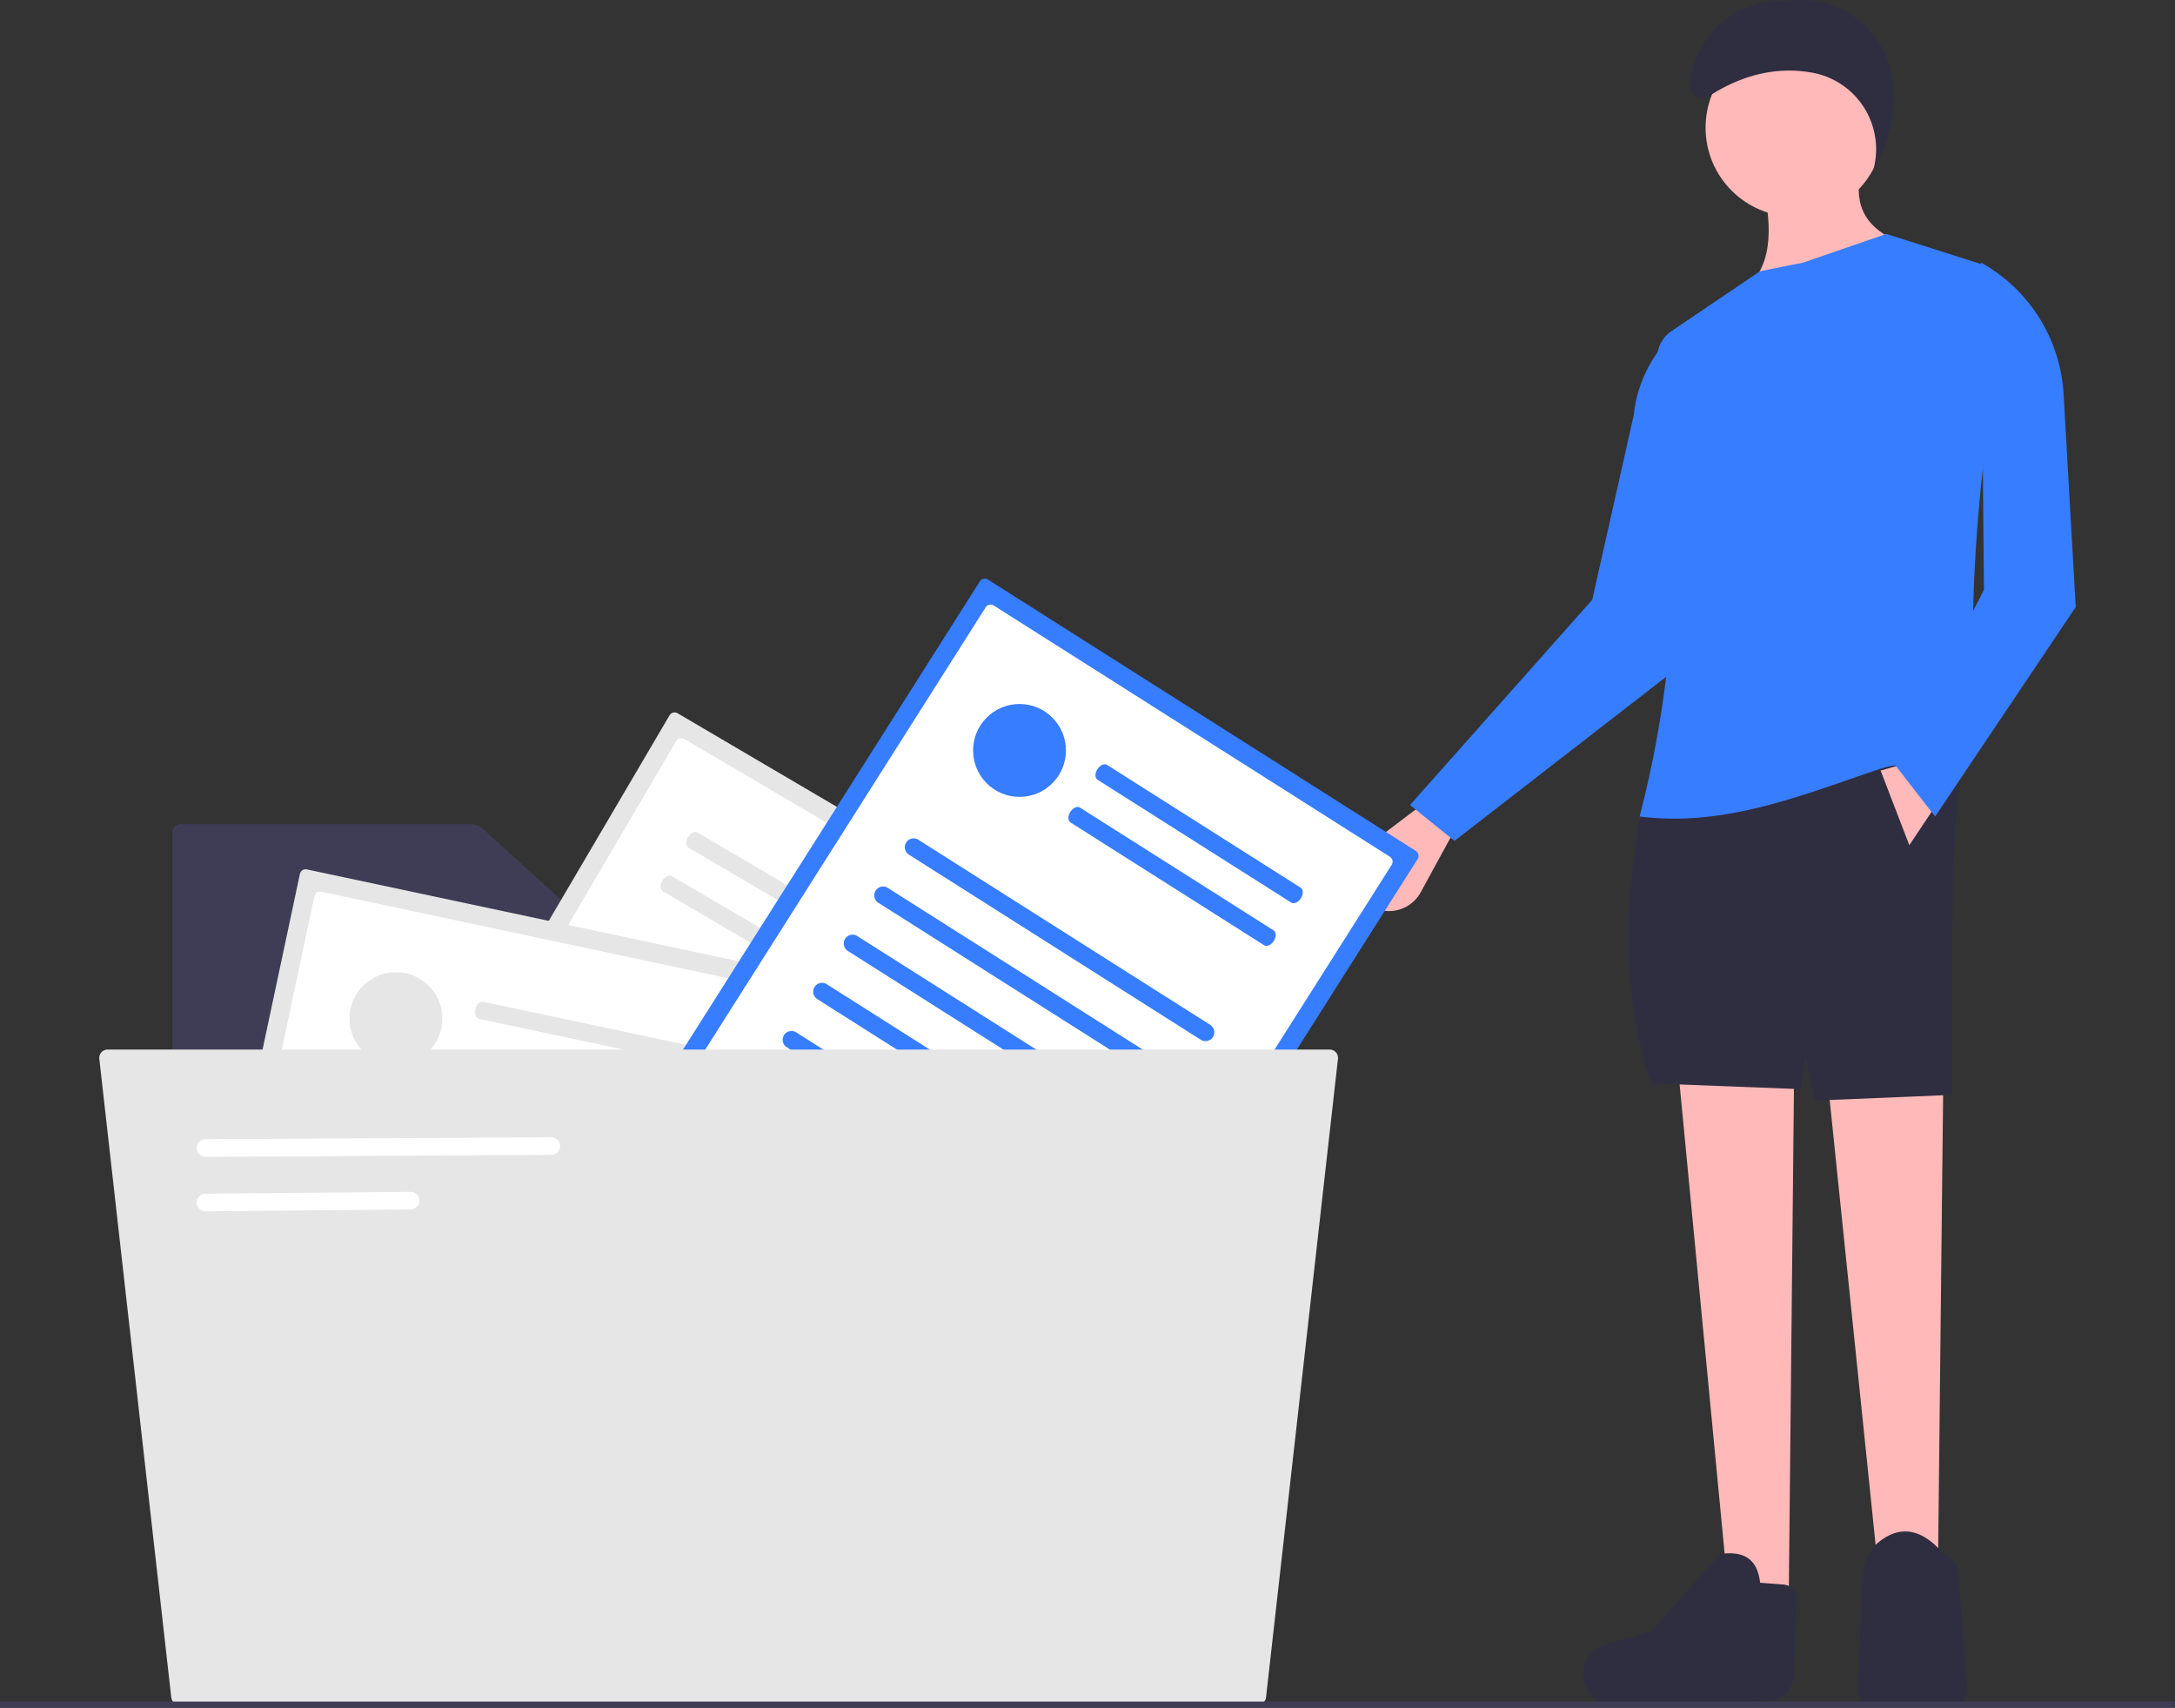 <svg id="b422ff3f-53cc-4ffe-bf25-56f303d2d1de" data-name="Layer 1" xmlns="http://www.w3.org/2000/svg" width="757.964" height="595.094" viewBox="0 0 757.964 595.094"><rect x="0" y="0" width="757.964" height="595.094" fill="#333333" stroke="none"/><path d="M283.983,439.629a2.895,2.895,0,0,0-2.892,2.892V741.569a2.896,2.896,0,0,0,2.892,2.893h374.946a2.895,2.895,0,0,0,2.892-2.893V490.525a2.895,2.895,0,0,0-2.892-2.893H443.735a8.765,8.765,0,0,1-5.907-2.282l-48.379-43.958a6.77,6.77,0,0,0-4.562-1.763Z" transform="translate(-221.018 -152.453)" fill="#3f3d56"/><path d="M457.147,400.985a2.051,2.051,0,0,0-2.804.728l-111.036,188.949a2.051,2.051,0,0,0,.728,2.804l152.219,89.452a2.051,2.051,0,0,0,2.804-.728l111.036-188.949a2.051,2.051,0,0,0-.728-2.804Z" transform="translate(-221.018 -152.453)" fill="#e6e6e6"/><path d="M459.477,409.956a2.051,2.051,0,0,0-2.804.728L352.279,588.332a2.051,2.051,0,0,0,.728,2.804L493.924,673.945a2.051,2.051,0,0,0,2.804-.728L601.123,495.57a2.051,2.051,0,0,0-.728-2.804Z" transform="translate(-221.018 -152.453)" fill="#fff"/><path d="M432.852,497.712l103.834,61.018a3.072,3.072,0,1,0,3.113-5.298L435.965,492.414a3.072,3.072,0,1,0-3.113,5.298Z" transform="translate(-221.018 -152.453)" fill="#e6e6e6"/><path d="M460.965,447.832l68.886,40.481c.971.57,2.454-.153,3.314-1.616s.77-3.111-.201-3.682l-68.886-40.481c-.971-.57-2.454.153-3.314,1.616S459.994,447.261,460.965,447.832Z" transform="translate(-221.018 -152.453)" fill="#e6e6e6"/><path d="M452.041,463.018l68.886,40.481c.971.57,2.454-.153,3.314-1.616s.77-3.111-.201-3.682l-68.886-40.481c-.971-.57-2.454.153-3.314,1.616S451.07,462.448,452.041,463.018Z" transform="translate(-221.018 -152.453)" fill="#e6e6e6"/><path d="M422.786,514.841,526.62,575.859a3.072,3.072,0,0,0,3.113-5.298L425.9,509.543a3.072,3.072,0,0,0-3.113,5.298Z" transform="translate(-221.018 -152.453)" fill="#e6e6e6"/><path d="M412.72,531.97,516.554,592.988a3.072,3.072,0,0,0,3.113-5.298L415.834,526.672a3.072,3.072,0,1,0-3.113,5.298Z" transform="translate(-221.018 -152.453)" fill="#e6e6e6"/><path d="M402.655,549.099l103.834,61.018a3.072,3.072,0,0,0,3.113-5.298L405.768,543.801a3.072,3.072,0,1,0-3.113,5.298Z" transform="translate(-221.018 -152.453)" fill="#e6e6e6"/><path d="M392.589,566.228l103.834,61.018a3.072,3.072,0,1,0,3.113-5.298L395.702,560.93a3.072,3.072,0,0,0-3.113,5.298Z" transform="translate(-221.018 -152.453)" fill="#e6e6e6"/><path d="M382.523,583.357,486.356,644.375a3.072,3.072,0,0,0,3.113-5.298L385.636,578.059a3.072,3.072,0,1,0-3.113,5.298Z" transform="translate(-221.018 -152.453)" fill="#e6e6e6"/><circle cx="330.361" cy="355.401" r="16.181" fill="#e6e6e6"/><path d="M503.889,539.457" transform="translate(-221.018 -152.453)" fill="#e6e6e6"/><path d="M327.962,455.4a2.051,2.051,0,0,0-2.43,1.577L279.939,671.342a2.051,2.051,0,0,0,1.577,2.43l172.693,36.73a2.051,2.051,0,0,0,2.43-1.577l45.593-214.364a2.051,2.051,0,0,0-1.577-2.43Z" transform="translate(-221.018 -152.453)" fill="#e6e6e6"/><path d="M333.009,463.174a2.051,2.051,0,0,0-2.43,1.577L287.713,666.294a2.051,2.051,0,0,0,1.577,2.43L449.162,702.727a2.051,2.051,0,0,0,2.43-1.577l42.866-201.542a2.051,2.051,0,0,0-1.577-2.43Z" transform="translate(-221.018 -152.453)" fill="#fff"/><path d="M453.298,579.902l-117.8-25.055a3.072,3.072,0,1,1,1.278-6.01l117.8,25.055a3.072,3.072,0,1,1-1.278,6.01Z" transform="translate(-221.018 -152.453)" fill="#e6e6e6"/><path d="M466.22,524.122l-78.152-16.622c-1.101-.234-1.708-1.769-1.355-3.429s1.532-2.815,2.633-2.581l78.152,16.622c1.101.234,1.708,1.769,1.355,3.429S467.321,524.356,466.22,524.122Z" transform="translate(-221.018 -152.453)" fill="#e6e6e6"/><path d="M462.555,541.351l-78.152-16.622c-1.101-.234-1.708-1.769-1.355-3.429s1.532-2.815,2.633-2.581l78.152,16.622c1.101.234,1.708,1.769,1.355,3.429S463.656,541.585,462.555,541.351Z" transform="translate(-221.018 -152.453)" fill="#e6e6e6"/><path d="M449.165,599.335l-117.8-25.055a3.072,3.072,0,0,1,1.278-6.01l117.8,25.055a3.072,3.072,0,1,1-1.278,6.01Z" transform="translate(-221.018 -152.453)" fill="#e6e6e6"/><path d="M445.032,618.768l-117.8-25.055a3.072,3.072,0,0,1,1.278-6.01l117.8,25.055a3.072,3.072,0,1,1-1.278,6.01Z" transform="translate(-221.018 -152.453)" fill="#e6e6e6"/><path d="M440.899,638.201l-117.8-25.055a3.072,3.072,0,1,1,1.278-6.01l117.8,25.055a3.072,3.072,0,0,1-1.278,6.01Z" transform="translate(-221.018 -152.453)" fill="#e6e6e6"/><path d="M436.766,657.634l-117.8-25.055a3.072,3.072,0,1,1,1.278-6.01l117.8,25.055a3.072,3.072,0,1,1-1.278,6.01Z" transform="translate(-221.018 -152.453)" fill="#e6e6e6"/><path d="M432.632,677.067l-117.8-25.055a3.072,3.072,0,0,1,1.278-6.01l117.8,25.055a3.072,3.072,0,1,1-1.278,6.01Z" transform="translate(-221.018 -152.453)" fill="#e6e6e6"/><circle cx="137.976" cy="354.936" r="16.181" fill="#e6e6e6"/><path d="M372.706,562.761" transform="translate(-221.018 -152.453)" fill="#e6e6e6"/><path d="M696.852,466.869l0,0a12.585,12.585,0,0,0,19.268-3.499l13.273-24.318-10.038-8.321-21.882,16.578A12.585,12.585,0,0,0,696.852,466.869Z" transform="translate(-221.018 -152.453)" fill="#ffb9b9"/><path d="M712.393,432.961l15.5,12.5,84.5-65.5-5-114v0a46.039,46.039,0,0,0-17.023,31.103l-14.477,64.397Z" transform="translate(-221.018 -152.453)" fill="#377dff"/><polygon points="654.375 545.508 675.375 545.508 677.375 361.508 635.375 361.508 654.375 545.508" fill="#ffb9b9"/><polygon points="602.375 555.508 623.375 555.508 625.375 359.508 583.375 357.508 602.375 555.508" fill="#ffb9b9"/><path d="M796.393,529.961l52,2,2-11,3,15,48-2c-.008-48.636-1.046-102.377,5-121l-111,11C786.651,461.643,785.574,497.342,796.393,529.961Z" transform="translate(-221.018 -152.453)" fill="#2f2e41"/><path d="M887.486,745.961h0c11.225,0,20.025,4.358,19.003-6.82l-2.907-37.798a8.263,8.263,0,0,0-5.189-7.382h0q-12-14.067-24-3h0a19.915,19.915,0,0,0-4.337,11.394l-1.628,37.54C867.866,750.806,876.561,745.961,887.486,745.961Z" transform="translate(-221.018 -152.453)" fill="#2f2e41"/><path d="M784.977,746.491l53.372-1.413a9.047,9.047,0,0,0,7.799-9.235l1.006-26.081a4.937,4.937,0,0,0-4.552-5.17l-8.207-.631c-.973-8.93-6.41-11.096-14-10l-24,27-15.815,4.428a10.802,10.802,0,0,0-7.77,12.005v0A10.802,10.802,0,0,0,784.977,746.491Z" transform="translate(-221.018 -152.453)" fill="#2f2e41"/><circle cx="625.375" cy="44.508" r="31" fill="#ffb9b9"/><path d="M830.393,251.961l53-15c-11.853-4.611-16.429-12.654-14-24h-35C838.893,230.054,838.911,244.002,830.393,251.961Z" transform="translate(-221.018 -152.453)" fill="#ffb9b9"/><path d="M792.393,436.961c29.911,3.823,57.469-7.759,83.5-16.5,11.752-3.946,23.59.173,34.5-6.5-4.718-46.467-.137-98.808,9.884-154.586a13.217,13.217,0,0,0-8.986-14.946l-32.897-10.467-29,10-15,3-30.888,20.87a11.292,11.292,0,0,0-4.808,11.28A370.22,370.22,0,0,1,792.393,436.961Z" transform="translate(-221.018 -152.453)" fill="#377dff"/><polygon points="655.375 268.508 665.375 294.508 675.375 279.508 662.375 266.508 655.375 268.508" fill="#ffb9b9"/><path d="M816.646,185.908c12.053-7.736,24.073-10.284,36.063-8.107a27.082,27.082,0,0,1,21.26,33.37q-.037.145-.075.291l1.792-3.368a45.236,45.236,0,0,0,4.606-29.157v0A32.092,32.092,0,0,0,847.357,152.481l-6.745.281a32.332,32.332,0,0,0-30.814,28.977v0A4.443,4.443,0,0,0,816.646,185.908Z" transform="translate(-221.018 -152.453)" fill="#2f2e41"/><path d="M881.393,418.961l14,18,49-73-4.238-74.163a56.096,56.096,0,0,0-28.762-45.837l0,0,1,114Z" transform="translate(-221.018 -152.453)" fill="#377dff"/><path d="M565.312,354.404a2.051,2.051,0,0,0-2.827.633L445.121,540.121a2.051,2.051,0,0,0,.633,2.827L594.859,637.498a2.051,2.051,0,0,0,2.827-.633L715.05,451.78a2.051,2.051,0,0,0-.633-2.827Z" transform="translate(-221.018 -152.453)" fill="#377dff"/><path d="M567.337,363.449a2.051,2.051,0,0,0-2.827.633L454.166,538.096a2.051,2.051,0,0,0,.633,2.827l138.035,87.53a2.051,2.051,0,0,0,2.827-.633L706.005,453.805a2.051,2.051,0,0,0-.633-2.827Z" transform="translate(-221.018 -152.453)" fill="#fff"/><path d="M639.469,514.75,537.759,450.254a3.072,3.072,0,0,1,3.291-5.189L642.759,509.56a3.072,3.072,0,1,1-3.291,5.189Z" transform="translate(-221.018 -152.453)" fill="#377dff"/><path d="M670.999,466.957l-67.478-42.788c-.951-.603-.985-2.253-.076-3.686s2.416-2.106,3.367-1.503l67.478,42.788c.951.603.985,2.253.076,3.686S671.95,467.559,670.999,466.957Z" transform="translate(-221.018 -152.453)" fill="#377dff"/><path d="M661.566,481.832l-67.478-42.788c-.951-.603-.985-2.253-.076-3.686s2.416-2.106,3.367-1.503l67.478,42.788c.951.603.985,2.253.076,3.686S662.517,482.435,661.566,481.832Z" transform="translate(-221.018 -152.453)" fill="#377dff"/><path d="M628.829,531.528,527.119,467.033a3.072,3.072,0,0,1,3.291-5.189l101.71,64.496a3.072,3.072,0,0,1-3.291,5.189Z" transform="translate(-221.018 -152.453)" fill="#377dff"/><path d="M618.189,548.307,516.479,483.811a3.072,3.072,0,0,1,3.291-5.189L621.48,543.118a3.072,3.072,0,1,1-3.291,5.189Z" transform="translate(-221.018 -152.453)" fill="#377dff"/><path d="M607.55,565.086,505.84,500.59a3.072,3.072,0,1,1,3.291-5.189l101.71,64.496a3.072,3.072,0,0,1-3.291,5.189Z" transform="translate(-221.018 -152.453)" fill="#377dff"/><path d="M596.91,581.864,495.2,517.369a3.072,3.072,0,0,1,3.291-5.189l101.71,64.496a3.072,3.072,0,0,1-3.291,5.189Z" transform="translate(-221.018 -152.453)" fill="#377dff"/><path d="M586.271,598.643,484.561,534.147a3.072,3.072,0,1,1,3.291-5.189l101.71,64.496a3.072,3.072,0,1,1-3.291,5.189Z" transform="translate(-221.018 -152.453)" fill="#377dff"/><circle cx="355.288" cy="261.49" r="16.181" fill="#377dff"/><path d="M569.884,470.625" transform="translate(-221.018 -152.453)" fill="#e6e6e6"/><path d="M258.499,518.175a2.892,2.892,0,0,0-2.874,3.216l25.071,222.502a2.89,2.89,0,0,0,2.874,2.568H659.342a2.89,2.89,0,0,0,2.874-2.568l25.07-222.502a2.893,2.893,0,0,0-.717-2.251,2.859,2.859,0,0,0-2.156-.965Z" transform="translate(-221.018 -152.453)" fill="#e6e6e6"/><path d="M292.685,555.545l120.433-.652a3.072,3.072,0,0,0-.033-6.145l-120.433.652a3.072,3.072,0,0,0,.033,6.145Z" transform="translate(-221.018 -152.453)" fill="#fff"/><path d="M292.685,574.545l71.433-.652a3.072,3.072,0,0,0-.033-6.145l-71.433.652a3.072,3.072,0,0,0,.033,6.145Z" transform="translate(-221.018 -152.453)" fill="#fff"/><polygon points="757.569 595.094 0 595.094 0 592.913 757.964 592.913 757.569 595.094" fill="#3f3d56"/></svg>